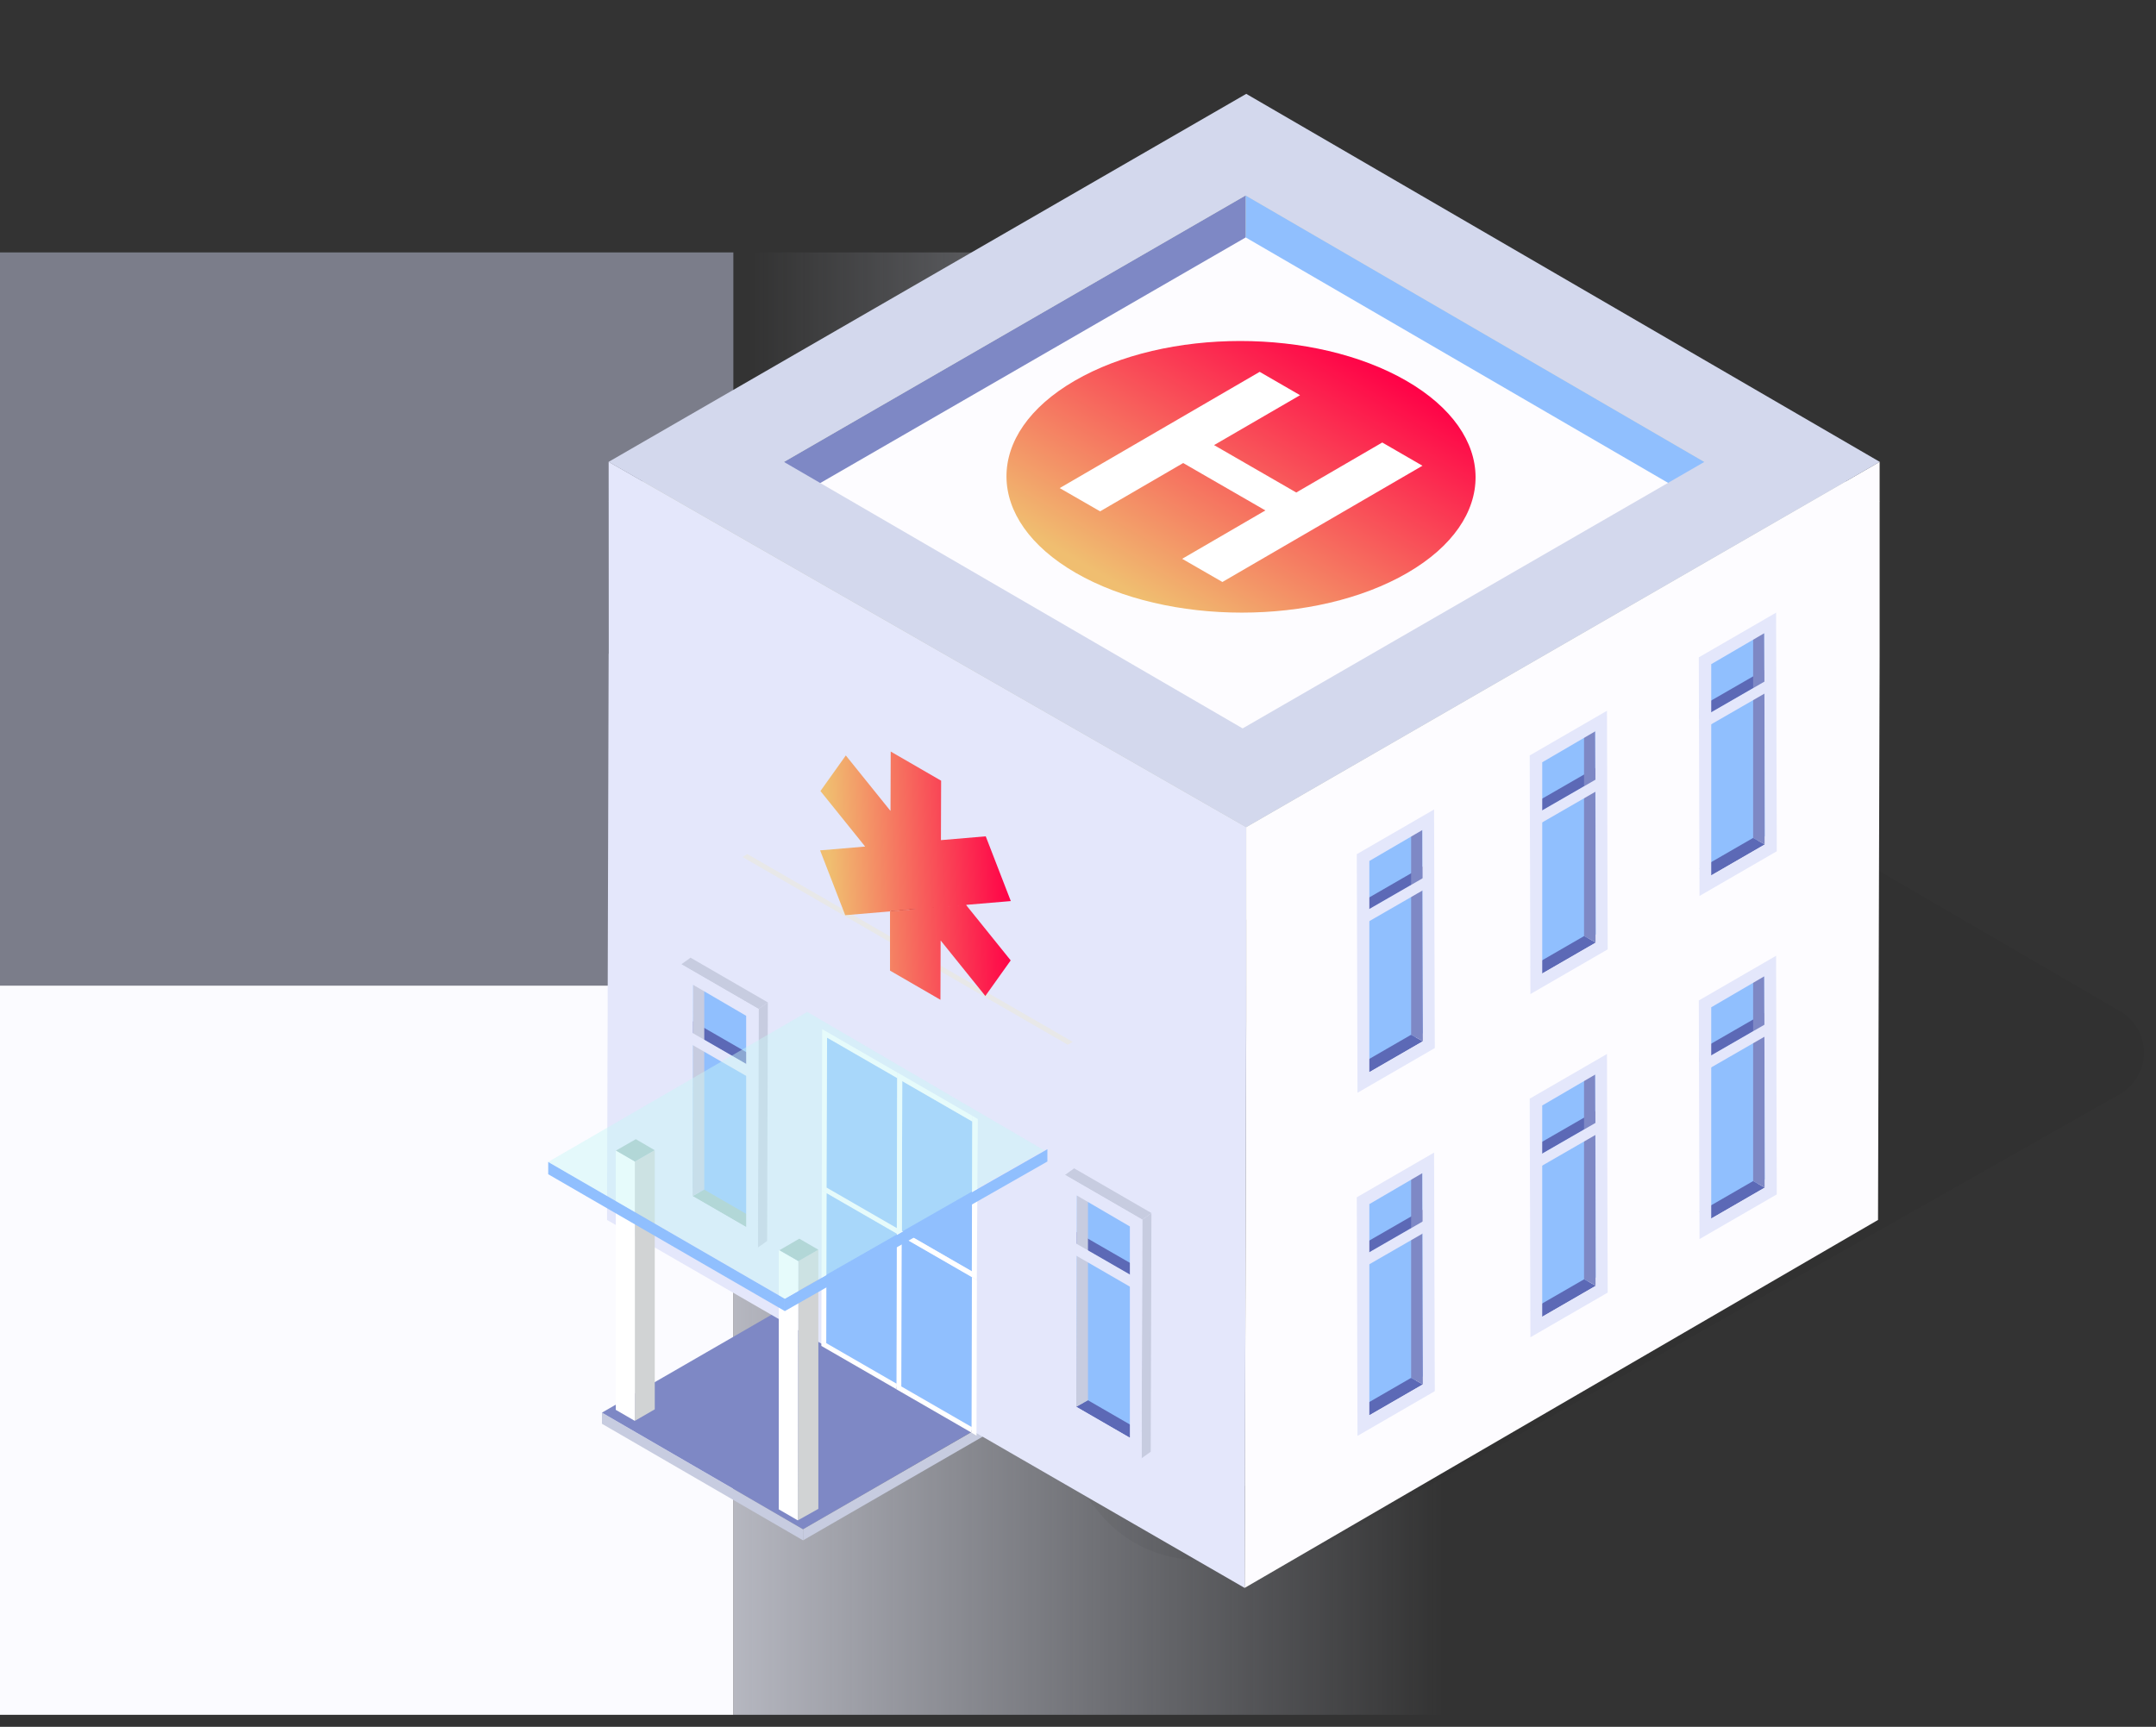 <?xml version="1.0" encoding="UTF-8"?> <svg xmlns="http://www.w3.org/2000/svg" xmlns:xlink="http://www.w3.org/1999/xlink" width="538" height="431" viewBox="0 0 538 431"><rect x="0" y="0" width="538" height="431" fill="#333333" stroke="none"/><defs><linearGradient id="linear-gradient" x1="0.5" x2="0.5" y2="1" gradientUnits="objectBoundingBox"><stop offset="0" stop-color="#eff1fe"></stop><stop offset="0.97" stop-color="#dfe3f4" stop-opacity="0"></stop><stop offset="1" stop-color="#d3d7f1" stop-opacity="0"></stop></linearGradient><clipPath id="clip-path"><rect id="Rectangle_9873" data-name="Rectangle 9873" width="431" height="431" transform="translate(0.067 430.587) rotate(-90)" fill="none" stroke="#707070" stroke-width="1"></rect></clipPath><linearGradient id="linear-gradient-3" x1="203.194" y1="0.5" x2="204.194" y2="0.5" gradientUnits="objectBoundingBox"><stop offset="0" stop-color="#90bffe"></stop><stop offset="1" stop-color="#68ccc9"></stop></linearGradient><linearGradient id="linear-gradient-4" x1="1337.862" y1="0.5" x2="1338.862" y2="0.5" xlink:href="#linear-gradient-3"></linearGradient><linearGradient id="linear-gradient-5" x1="1335.733" y1="0.5" x2="1336.733" y2="0.5" xlink:href="#linear-gradient-3"></linearGradient><linearGradient id="linear-gradient-6" x1="1337.849" y1="0.5" x2="1338.849" y2="0.5" xlink:href="#linear-gradient-3"></linearGradient><linearGradient id="linear-gradient-7" x1="1335.72" y1="0.5" x2="1336.72" y2="0.5" xlink:href="#linear-gradient-3"></linearGradient><linearGradient id="linear-gradient-8" x1="1459.477" y1="0.5" x2="1460.479" y2="0.5" xlink:href="#linear-gradient-3"></linearGradient><linearGradient id="linear-gradient-9" x1="1471.403" y1="0.5" x2="1472.403" y2="0.5" xlink:href="#linear-gradient-3"></linearGradient><linearGradient id="linear-gradient-10" x1="400.74" y1="0.5" x2="401.74" y2="0.5" xlink:href="#linear-gradient-3"></linearGradient><linearGradient id="linear-gradient-11" x1="359.071" y1="0.5" x2="360.071" y2="0.5" xlink:href="#linear-gradient-3"></linearGradient><linearGradient id="linear-gradient-12" x1="1" y1="0.5" x2="0.057" y2="0.555" gradientUnits="objectBoundingBox"><stop offset="0" stop-color="#ff0047"></stop><stop offset="1" stop-color="#f0be70"></stop></linearGradient><linearGradient id="linear-gradient-13" x1="1450.53" y1="0.5" x2="1451.53" y2="0.5" xlink:href="#linear-gradient-3"></linearGradient><linearGradient id="linear-gradient-14" x1="1450.53" y1="0.5" x2="1451.53" y2="0.5" xlink:href="#linear-gradient-3"></linearGradient><linearGradient id="linear-gradient-15" x1="1445.156" y1="0.5" x2="1446.156" y2="0.5" xlink:href="#linear-gradient-3"></linearGradient><linearGradient id="linear-gradient-16" x1="1445.156" y1="0.5" x2="1446.156" y2="0.5" xlink:href="#linear-gradient-3"></linearGradient><linearGradient id="linear-gradient-17" x1="1439.902" y1="0.5" x2="1440.904" y2="0.5" xlink:href="#linear-gradient-3"></linearGradient><linearGradient id="linear-gradient-18" x1="1439.902" y1="0.5" x2="1440.904" y2="0.5" xlink:href="#linear-gradient-3"></linearGradient><linearGradient id="linear-gradient-19" x1="0.65" y1="0" x2="0.022" y2="0.622" xlink:href="#linear-gradient-12"></linearGradient></defs><g id="hospitals-integrate-disparate-workflow-solve-complex-challenges" transform="translate(-782 -159)"><g id="Group_6045" data-name="Group 6045" transform="translate(-131.481 -7628.48) rotate(180)"><rect id="square-4" width="183" height="183" transform="translate(-913.481 -8033.481) rotate(90)" fill="#d0d6f2" opacity="0.455"></rect><rect id="square-3" width="183" height="182" transform="translate(-1278.481 -7850.481) rotate(-90)" opacity="0.697" fill="url(#linear-gradient)"></rect><rect id="square-2" width="182" height="183" transform="translate(-1096.481 -8033.481) rotate(-90)" fill="#fbfbff" opacity="0.999"></rect><rect id="square-1" width="182" height="182" transform="translate(-1096.481 -8215.48) rotate(90)" opacity="0.697" fill="url(#linear-gradient)"></rect></g><g id="icon-hospitals" transform="translate(888.933 159.413)" clip-path="url(#clip-path)"><g id="Capa_2" transform="translate(29.866 23.013)"><g id="Group_5540" transform="translate(100.999 143.244)" opacity="0.04"><g id="Group_5539"><g id="Group_5538"><g id="Group_5537"><g id="Group_5536"><path id="Path_10725" d="M184.45,57.27,40.38,223.275l36.443,44.8a32.227,32.227,0,0,0,25.012,11.881h15.508a34.581,34.581,0,0,0,17.283-4.6L331.571,163.672a11.923,11.923,0,0,0,.075-20.66L184.425,57.27Z" transform="translate(-40.38 -57.27)"></path></g></g></g></g></g><g id="Group_5890"><g id="Group_5889"><path id="Path_11495" d="M55.534,160.7v2.751L5.36,134.361V131.61Z" transform="translate(8.047 197.575)" fill="#c7cce0"></path><path id="Path_11496" d="M108.77,124v2.751L25.43,174.875v-2.751L108.77,124Z" transform="translate(38.176 186.15)" fill="#c7cce0"></path><path id="Path_11497" d="M88.7,112.36l50.174,29.089-83.34,48.123L5.36,160.483,88.7,112.36Z" transform="translate(8.047 168.676)" fill="#7e88c5"></path><path id="Path_11498" d="M69.52,29.27l-.4,141.319L184.326,237.1l.4-141.319Z" transform="translate(103.764 43.941)" fill="#b8bbab"></path><path id="Path_11500" d="M69.82,122.377,69.42,263.7l114.455-66.507.4-141.319Z" transform="translate(104.214 83.873)" fill="#727374"></path><path id="Path_11501" d="M23.76,55.87l-.4,141.319L138.566,263.7l.4-141.319L23.76,55.87Z" transform="translate(35.068 83.873)" fill="#a4a5a6"></path><path id="Path_11502" d="M6.03,95.775l159.1,91.845L323.184,95.775,164.082,3.93Zm43.746,0L164.232,29.267,279.438,95.775,164.982,162.282,49.776,95.775Z" transform="translate(9.052 5.9)" fill="#c9cdbb"></path><path id="Path_11503" d="M137.976,14.06,23.52,80.567l115.206,66.507L253.181,80.567,137.976,14.06Z" transform="translate(35.309 21.107)" fill="#fdfcff"></path><path id="Path_11504" d="M138.711,10.13V20.635L23.53,87.142V76.637L138.711,10.13Z" transform="translate(35.324 15.207)" fill="#7e88c5"></path><path id="Path_11505" d="M184.02,76.637V87.142L69.59,20.635V10.13Z" transform="translate(104.469 15.207)" fill="url(#linear-gradient-3)"></path><path id="Path_11506" d="M227.932,36.745V85.319h0l-.4,140.618L69.48,317.781l.4-141.319V127.889L227.932,36.72Z" transform="translate(104.304 55.125)" fill="#fdfcff"></path><path id="Path_11507" d="M6.27,36.72l159.077,91.169v48.574l-.375,141.318L5.87,225.937l.4-141.319H6.3L6.27,36.72Z" transform="translate(8.812 55.125)" fill="#e4e7fb"></path><path id="Path_11508" d="M164.232,158.377,279.438,91.87,164.982,25.362,49.776,91.87ZM323.184,91.87,165.107,183.039,6.03,91.845,165.132,0,323.209,91.845Z" transform="translate(9.052)" fill="#d3d8ed"></path><path id="Path_11509" d="M43.481,157.624,42.23,156.9l.1-38.819,1.251.725-.1,37.393v1.451Z" transform="translate(63.396 177.263)" fill="#fff"></path><path id="Path_11510" d="M36.091,114.475l-1.251-.725-.1,38.819,1.251.725L53.5,163.4v-1.426l-17.508-10.1.125-37.393Z" transform="translate(52.152 170.763)" fill="#fff"></path><path id="Path_11511" d="M28.6,110.145l-1.251-.725-.1,38.819,1.251.725,17.508,10.1v-1.426L28.5,147.538l.125-37.393Z" transform="translate(40.908 164.263)" fill="#fff"></path><path id="Path_11512" d="M28.641,95.481l17.509,10.1V104.16L27.39,93.33l-.1,40.27,1.251.725,17.508,10.1V143L28.541,132.9l.125-37.393Z" transform="translate(40.968 140.108)" fill="#fff"></path><path id="Path_11513" d="M27.84,109.71l-.1,37.393,17.508,10.1.1-37.393L27.84,109.71Z" transform="translate(41.644 164.698)" fill="url(#linear-gradient-4)"></path><path id="Path_11514" d="M35.33,114.04l-.1,37.368,17.508,10.1.1-37.393L35.355,114.04Z" transform="translate(52.888 171.198)" fill="url(#linear-gradient-5)"></path><path id="Path_11515" d="M27.88,94.19l-.1,37.393,17.508,10.1.1-37.393Z" transform="translate(41.704 141.399)" fill="url(#linear-gradient-6)"></path><path id="Path_11516" d="M35.38,98.52l-.1,37.393,17.508,10.1.1-37.393Z" transform="translate(52.963 147.9)" fill="url(#linear-gradient-7)"></path><path id="Path_11517" d="M42.26,142.224l1.251.725.25-40.169-1.376-.8-.125,40.27Zm1.276-.7.1-37.393Z" transform="translate(63.441 153.094)" fill="#fff"></path><path id="Path_11518" d="M36.131,99.8l17.509,10.1V108.48L34.88,97.65l-.1,40.27,1.251.725,17.508,10.1v-1.426l-17.508-10.1.1-37.393Z" transform="translate(52.212 146.593)" fill="#fff"></path><path id="Path_11519" d="M68.458,118.87,52.4,108.74v53.326l16.058,8.7v-51.9Z" transform="translate(78.664 163.242)" fill="url(#linear-gradient-8)"></path><path id="Path_11520" d="M68.978,125.991l-16.308-9.4V113.56l16.308,9.4Z" transform="translate(79.069 170.478)" fill="#5c69b6"></path><path id="Path_11521" d="M66.051,139.715l2.926-1.626L55.6,130.36l-2.926,1.626Z" transform="translate(79.069 195.698)" fill="#5c69b6"></path><path id="Path_11522" d="M52.68,163.631l2.926-1.626V109.28l-2.776,1.626Z" transform="translate(79.084 164.053)" fill="#c7cce0"></path><path id="Path_11523" d="M59.2,172.87l2.276-1.626.175-59.554-2.276,1.651L59.2,172.895Z" transform="translate(88.872 167.671)" fill="#c7cce0"></path><path id="Path_11524" d="M70.844,120.026l2.276-1.651L53.836,107.22l-2.276,1.651Z" transform="translate(77.403 160.96)" fill="#c7cce0"></path><path id="Path_11525" d="M51.49,167.434l19.284,11.155.175-59.554L51.665,107.88l-.175,59.554Zm2.976-1.7.15-52.726,13.231,7.729v52.751l-13.381-7.729Z" transform="translate(77.297 161.951)" fill="#e4e7fb"></path><path id="Path_11526" d="M68.238,126.731,51.93,117.3v-3l16.308,9.4v3Z" transform="translate(77.958 171.589)" fill="#e4e7fb"></path><path id="Path_11527" d="M30.178,97.85,14.12,87.72v53.326l16.058,8.7Z" transform="translate(21.197 131.686)" fill="url(#linear-gradient-9)"></path><path id="Path_11528" d="M30.7,104.961l-16.308-9.4V92.53l16.308,9.4Z" transform="translate(21.602 138.907)" fill="#5c69b6"></path><path id="Path_11529" d="M27.771,118.695l2.926-1.626L17.316,109.34l-2.926,1.626Z" transform="translate(21.602 164.143)" fill="#a3bebf"></path><path id="Path_11530" d="M14.4,142.611l2.926-1.626V88.26L14.55,89.886Z" transform="translate(21.617 132.497)" fill="#c7cce0"></path><path id="Path_11531" d="M20.92,151.84l2.3-1.626L23.4,90.66l-2.3,1.651-.175,59.554Z" transform="translate(31.405 136.1)" fill="#c7cce0"></path><path id="Path_11532" d="M32.564,99.006l2.3-1.651L15.581,86.2l-2.3,1.651Z" transform="translate(19.936 129.405)" fill="#c7cce0"></path><path id="Path_11533" d="M13.21,146.414l19.284,11.155.175-59.554L13.385,86.86Zm2.976-1.7.15-52.726,13.231,7.729v52.726l-13.356-7.729Z" transform="translate(19.831 130.395)" fill="#e4e7fb"></path><path id="Path_11534" d="M29.958,105.686l-16.308-9.4v-3l16.308,9.4Z" transform="translate(20.492 140.033)" fill="#e4e7fb"></path><path id="Path_11535" d="M100.569,123.458l1.226-.725L20.606,75.86l-1.226.725,81.189,46.873Z" transform="translate(29.094 113.882)" fill="#e8e8e8"></path><path id="Path_11536" d="M8.64,172.968l4.977-2.876V105.41L8.64,108.286v64.706Z" transform="translate(12.97 158.243)" fill="#d1d3d4"></path><path id="Path_11537" d="M11.467,109.938l4.977-2.876-4.7-2.751-5,2.876Z" transform="translate(10.118 156.592)" fill="#a3bebf"></path><path id="Path_11538" d="M6.74,105.475v64.681l4.752,2.751V108.2L6.74,105.45Z" transform="translate(10.118 158.303)" fill="#fff"></path><path id="Path_11539" d="M24.9,182.913l5.127-2.876V115.33l-5,2.876L24.9,182.888Z" transform="translate(37.38 173.135)" fill="#d1d3d4"></path><path id="Path_11540" d="M27.772,119.868l5-2.876-4.752-2.751-4.952,2.876Z" transform="translate(34.633 171.499)" fill="#a3bebf"></path><path id="Path_11541" d="M23,115.39v64.681l4.752,2.751.1-64.681L23,115.39Z" transform="translate(34.528 173.225)" fill="#fff"></path><path id="Path_11542" d="M0,106.6l59.029,34.142v3.077L0,109.671v-3.1Z" transform="translate(0 159.984)" fill="url(#linear-gradient-10)"></path><path id="Path_11543" d="M89.132,105.3v3.1L23.6,145.745v-3.077l65.532-37.343Z" transform="translate(35.429 158.078)" fill="url(#linear-gradient-11)"></path><g id="Group_5884" transform="translate(0 229.136)"><g id="Group_5883"><g id="Group_5882" opacity="0.44"><g id="Group_5881"><g id="Group_5880"><path id="Path_11544" d="M64.631,91.61l59.129,34.542L59,163.17,0,129.053Z" transform="translate(0 -91.61)" fill="#c6f5f7"></path></g></g></g></g></g><path id="Path_11546" d="M40.413,83.3l5.553-3.227-6.3.55L34.11,83.847Z" transform="translate(51.206 120.202)" fill="#951217"></path><path id="Path_11548" d="M42.918,91.1l5.553-3.227-6.278-7.8L36.64,83.3Z" transform="translate(55.004 120.202)" fill="#a11318"></path><path id="Path_11551" d="M44.216,76.617l5.553-3.227L37.163,74.466,31.61,77.692Z" transform="translate(47.453 110.174)" fill="#951217"></path><path id="Path_11553" d="M40.418,81.3l5.553-3.227-6.278-7.8L34.14,73.5Z" transform="translate(51.251 105.49)" fill="#a11318"></path><path id="Path_11554" d="M49.246,82.857,54.8,79.63,42.193,80.705,36.64,83.932Z" transform="translate(55.004 119.542)" fill="#951217"></path><path id="Path_11072" data-name="Path 11072" d="M50.892,104.974h0L63.523,103.9l11.155,13.857-6.328,8.879L57.195,112.778l-.05,14.807-12.581-7.279V105.474l6.328-.55ZM27.13,90.317l6.253,16.158,11.205-.95,6.3-.55L63.5,103.9l11.205-.95L68.45,86.79l-11.18.95.05-14.832L44.739,65.63l-.05,14.832,6.278,7.8h0l-6.278-7.8L33.533,66.605l-6.328,8.879L38.36,89.342l-11.205.95Z" transform="translate(40.728 98.525)" fill="url(#linear-gradient-12)"></path><path id="Path_11565" d="M81.12,82.4,97.178,72.27V125.6L81.12,134.3V82.375Z" transform="translate(121.778 108.493)" fill="url(#linear-gradient-13)"></path><path id="Path_11566" d="M80.75,89.5l16.308-9.4v-3l-16.283,9.4v3Z" transform="translate(121.223 115.729)" fill="#5c69b6"></path><path id="Path_11567" d="M83.666,103.245l-2.926-1.626L94.121,93.89l2.926,1.626Z" transform="translate(121.208 140.949)" fill="#5c69b6"></path><path id="Path_11568" d="M89.016,127.161l-2.926-1.626V72.81l2.776,1.626Z" transform="translate(129.239 109.303)" fill="#7e88c5"></path><path id="Path_11571" d="M99.954,71.41,80.67,82.565l.175,59.554,19.284-11.155ZM83.8,84.266l13.231-7.729.15,52.726L83.8,136.992Z" transform="translate(121.103 107.202)" fill="#e4e7fb"></path><path id="Path_11572" d="M81.49,90.261l16.308-9.4V77.83l-16.308,9.4Z" transform="translate(122.334 116.839)" fill="#e4e7fb"></path><path id="Path_11573" d="M81.12,116.64l16.058-10.13v53.351l-16.058,8.7Z" transform="translate(121.778 159.894)" fill="url(#linear-gradient-14)"></path><path id="Path_11574" d="M80.75,123.746l16.308-9.4v-3l-16.308,9.4Z" transform="translate(121.223 167.145)" fill="#5c69b6"></path><path id="Path_11575" d="M83.666,137.485l-2.926-1.626,13.381-7.729,2.926,1.626Z" transform="translate(121.208 192.35)" fill="#5c69b6"></path><path id="Path_11576" d="M89.016,161.4l-2.926-1.626V107.05l2.776,1.626Z" transform="translate(129.239 160.705)" fill="#7e88c5"></path><path id="Path_11579" d="M99.954,105.65,80.67,116.805l.175,59.554L100.129,165.2l-.175-59.554ZM83.8,118.506l13.231-7.729.15,52.726L83.8,171.232Z" transform="translate(121.103 158.603)" fill="#e4e7fb"></path><path id="Path_11580" d="M81.49,124.486l16.308-9.4v-3l-16.308,9.4Z" transform="translate(122.334 168.256)" fill="#e4e7fb"></path><path id="Path_11581" d="M98.37,72.55l16.058-10.13v53.326l-16.058,8.7V72.525Z" transform="translate(147.674 93.706)" fill="url(#linear-gradient-15)"></path><path id="Path_11582" d="M98,79.646l16.308-9.4v-3L98,76.645Z" transform="translate(147.119 100.942)" fill="#5c69b6"></path><path id="Path_11583" d="M100.926,93.395,98,91.769l13.381-7.729,2.926,1.626Z" transform="translate(147.119 126.162)" fill="#5c69b6"></path><path id="Path_11584" d="M106.266,117.311l-2.926-1.626V62.96l2.776,1.626Z" transform="translate(155.135 94.516)" fill="#7e88c5"></path><path id="Path_11587" d="M117.2,61.56,97.92,72.715l.175,59.554,19.284-11.155L117.2,61.56ZM101.047,74.416l13.231-7.729.15,52.726-13.381,7.729V74.416Z" transform="translate(146.999 92.415)" fill="#e4e7fb"></path><path id="Path_11588" d="M98.75,80.386l16.308-9.4v-3l-16.308,9.4Z" transform="translate(148.245 102.053)" fill="#e4e7fb"></path><path id="Path_11589" d="M98.37,106.79l16.058-10.13v53.326l-16.058,8.7Z" transform="translate(147.674 145.107)" fill="url(#linear-gradient-16)"></path><path id="Path_11590" d="M98,113.886l16.308-9.4v-3L98,110.885Z" transform="translate(147.119 152.343)" fill="#5c69b6"></path><path id="Path_11591" d="M100.926,127.645,98,126.019l13.381-7.729,2.926,1.626Z" transform="translate(147.119 177.579)" fill="#5c69b6"></path><path id="Path_11592" d="M106.266,151.551l-2.926-1.626V97.2l2.776,1.626Z" transform="translate(155.135 145.918)" fill="#7e88c5"></path><path id="Path_11595" d="M117.2,95.81,97.92,106.965l.175,59.554,19.284-11.155Zm-16.158,12.856,13.231-7.729.15,52.726-13.381,7.729Z" transform="translate(146.999 143.831)" fill="#e4e7fb"></path><path id="Path_11596" d="M98.75,114.636l16.308-9.4v-3l-16.308,9.4Z" transform="translate(148.245 153.469)" fill="#e4e7fb"></path><path id="Path_11597" d="M115.23,62.76l16.058-10.13v53.326l-16.058,8.7V62.735Z" transform="translate(172.985 79.009)" fill="url(#linear-gradient-17)"></path><path id="Path_11598" d="M114.86,69.856l16.308-9.4v-3l-16.308,9.4Z" transform="translate(172.429 86.245)" fill="#5c69b6"></path><path id="Path_11599" d="M117.786,83.6l-2.926-1.626,13.381-7.729,2.926,1.626Z" transform="translate(172.429 111.465)" fill="#5c69b6"></path><path id="Path_11600" d="M123.136,107.521,120.21,105.9V53.17l2.776,1.626Z" transform="translate(180.461 79.82)" fill="#7e88c5"></path><path id="Path_11603" d="M134.074,51.77,114.79,62.925l.175,59.554,19.284-11.155-.175-59.554ZM117.891,64.626,131.123,56.9l.15,52.726-13.382,7.729Z" transform="translate(172.324 77.718)" fill="#e4e7fb"></path><path id="Path_11604" d="M115.61,70.6l16.308-9.4v-3l-16.308,9.4Z" transform="translate(173.555 87.356)" fill="#e4e7fb"></path><path id="Path_11605" d="M115.23,97l16.058-10.13V140.2l-16.058,8.729V97Z" transform="translate(172.985 130.41)" fill="url(#linear-gradient-18)"></path><path id="Path_11606" d="M114.86,104.1l16.308-9.4v-3l-16.308,9.4Z" transform="translate(172.429 137.646)" fill="#5c69b6"></path><path id="Path_11607" d="M117.786,117.845l-2.926-1.626,13.381-7.729,2.926,1.626Z" transform="translate(172.429 162.867)" fill="#5c69b6"></path><path id="Path_11608" d="M123.136,141.761l-2.926-1.626V87.41l2.776,1.626Z" transform="translate(180.461 131.221)" fill="#7e88c5"></path><path id="Path_11611" d="M134.074,86.01,114.79,97.165l.175,59.554,19.284-11.155ZM117.891,98.866l13.231-7.729.15,52.726-13.382,7.729Z" transform="translate(172.324 129.119)" fill="#e4e7fb"></path><path id="Path_11612" d="M115.61,104.836l16.308-9.4v-3l-16.308,9.4Z" transform="translate(173.555 138.757)" fill="#e4e7fb"></path><path id="Path_11624" d="M131.519,45.389,110.059,57.87,89.549,46.039l21.46-12.481-10.08-5.828L51.03,56.744l10.08,5.8L81.845,50.491l20.51,11.831L81.62,74.378l10.03,5.8,49.9-29.014-10.03-5.8Z" transform="translate(76.607 41.629)" fill="#fff"></path><g id="Group_5888" transform="translate(114.355 61.686)"><g id="Group_5887"><path id="Path_11628" d="M145.494,34.586c-22.936-13.231-59.979-13.231-82.765,0S40.067,69.278,63,82.534c22.936,13.231,59.979,13.231,82.765,0s22.661-34.692-.275-47.948m-55.9,44.422,20.735-12.056L89.817,55.121,69.082,67.177,59,61.374,108.9,32.36l10.08,5.828L97.52,50.644l20.51,11.831,21.46-12.481,10.03,5.8L99.6,84.81l-10.03-5.778Z" transform="translate(-45.72 -24.662)" fill="url(#linear-gradient-19)"></path></g></g></g></g></g></g></g></svg> 